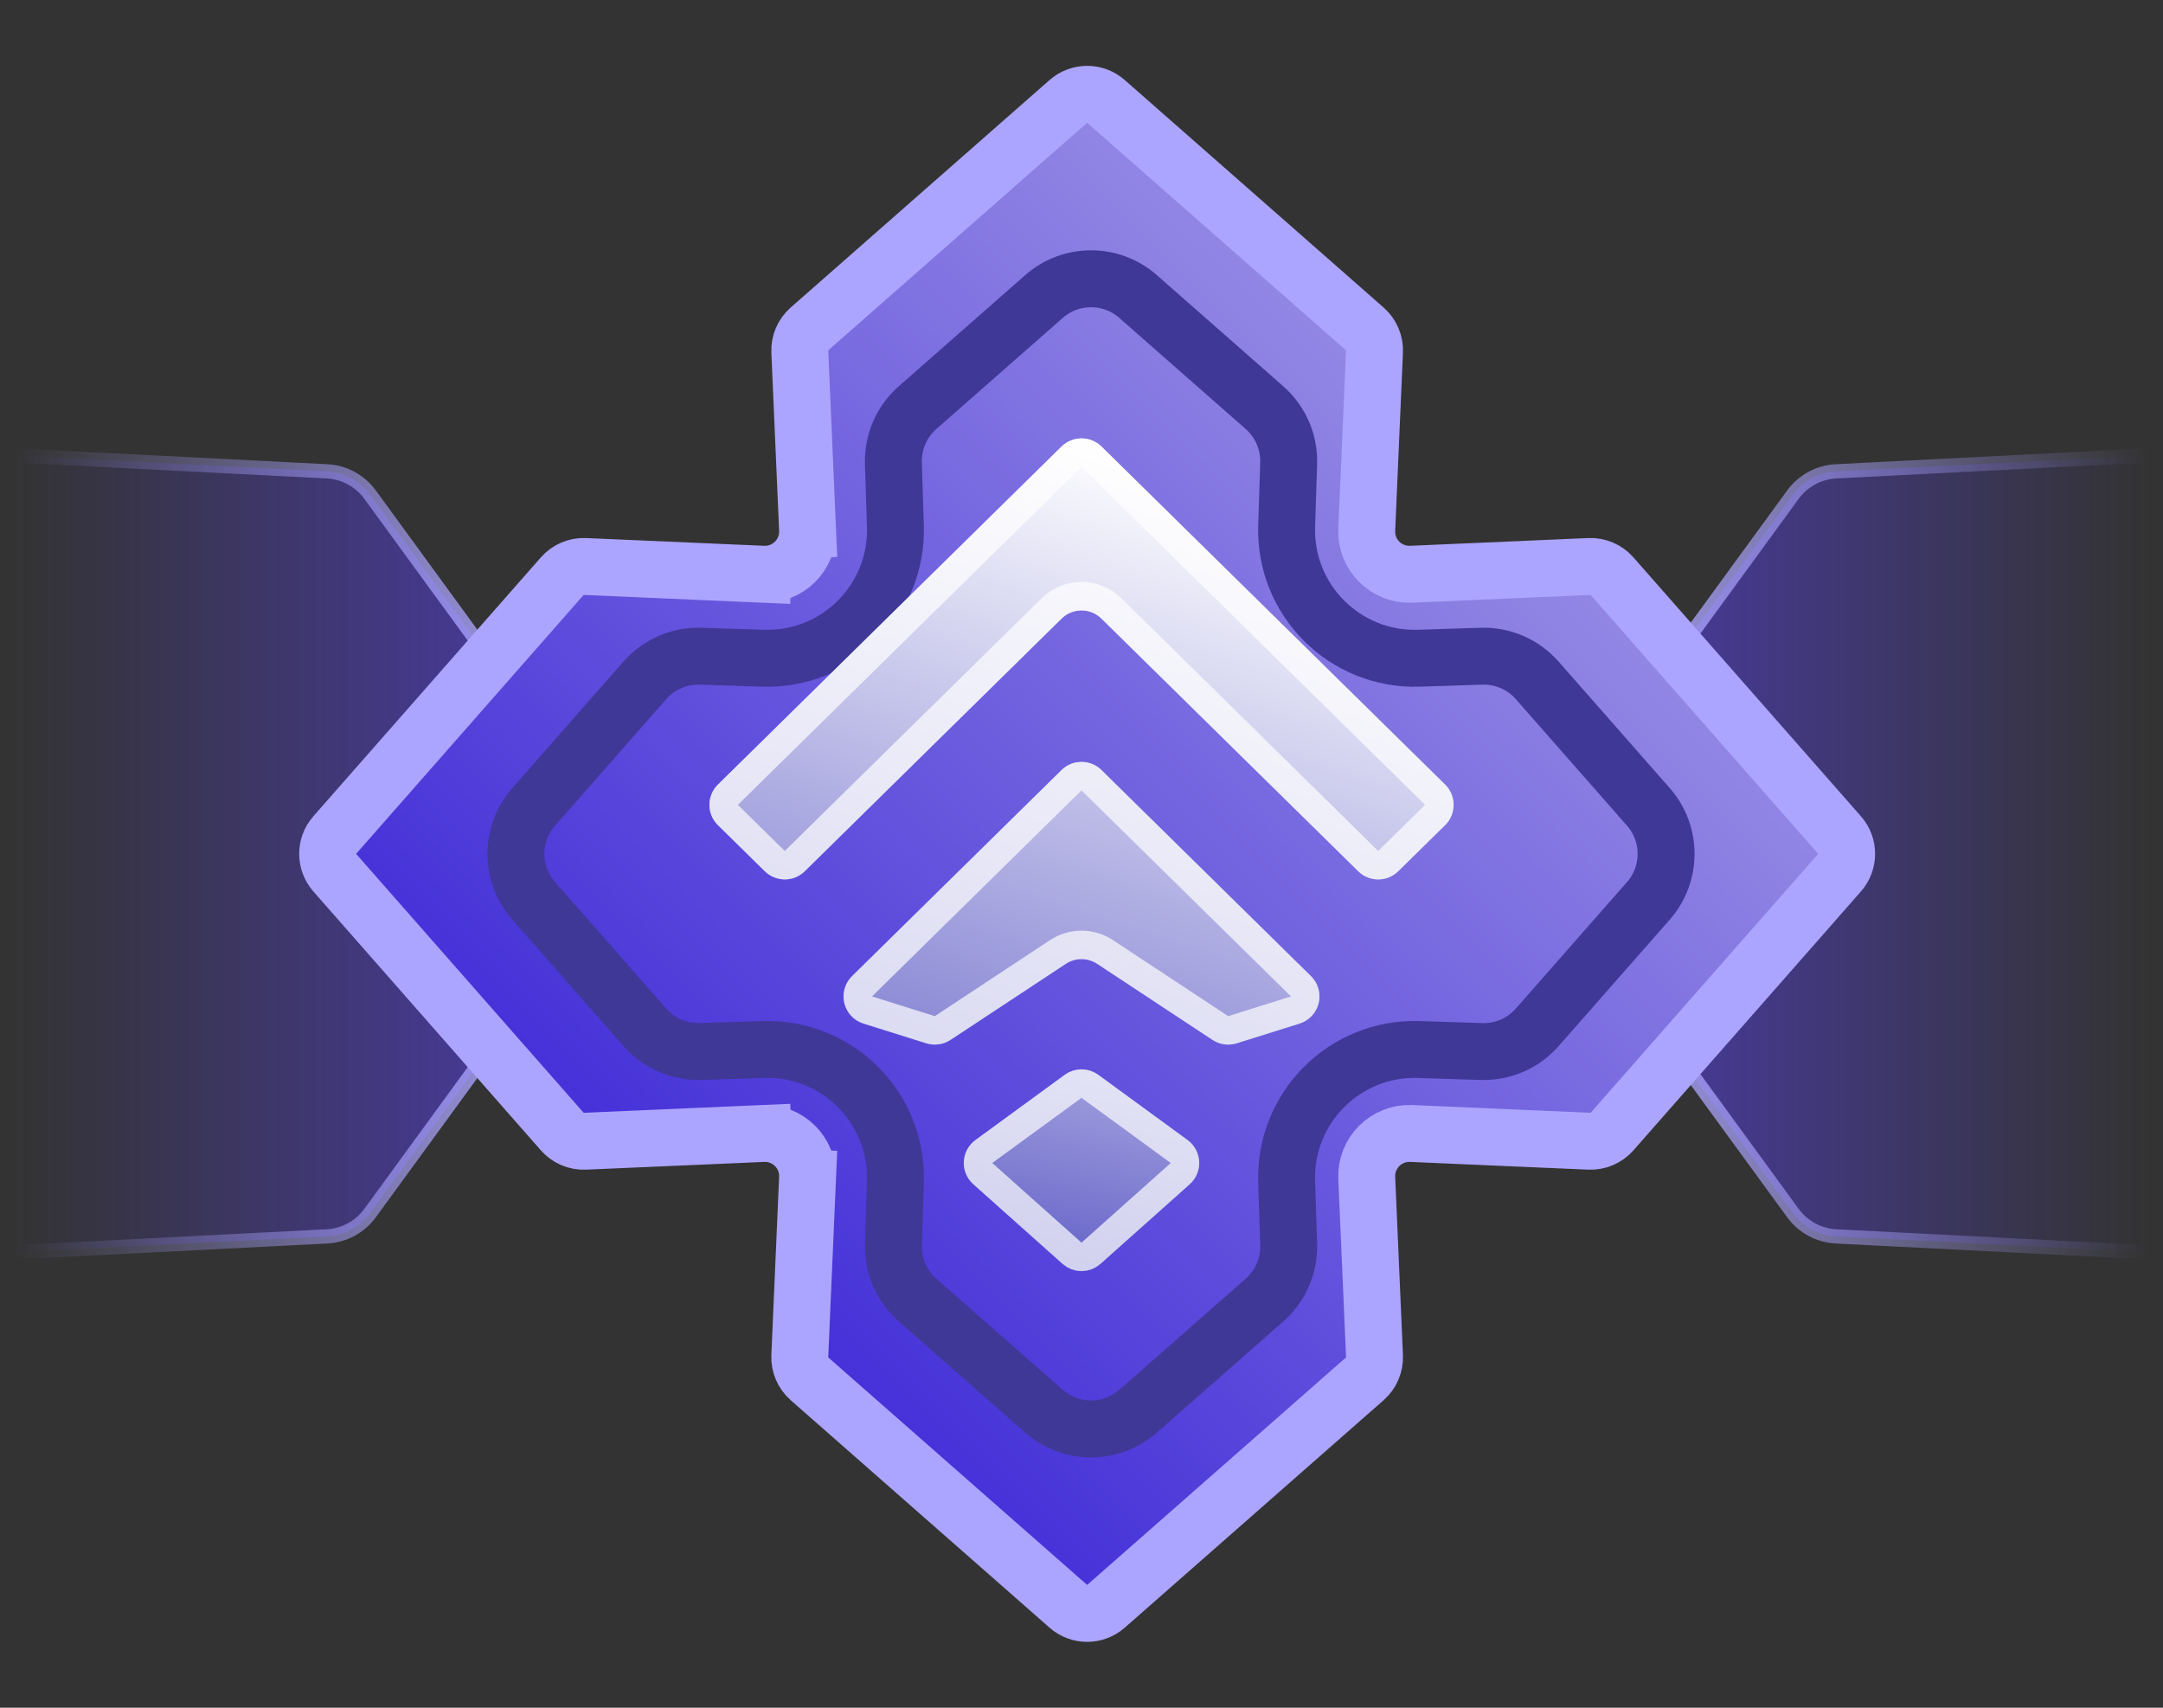 <svg width="152" height="120" viewBox="0 0 152 120" fill="none" xmlns="http://www.w3.org/2000/svg">
<rect x="0" y="0" width="152" height="120" fill="#333333" stroke="none"/>
<path d="M117.768 46.037L125.995 34.758C126.706 33.783 127.819 33.181 129.023 33.12L151 32V87.999L129.023 86.879C127.819 86.818 126.706 86.216 125.995 85.242L117.768 73.962C117.269 73.278 117 72.452 117 71.605V48.394C117 47.547 117.269 46.721 117.768 46.037Z" fill="url(#paint0_linear_2809_274)" stroke="url(#paint1_linear_2809_274)"/>
<path d="M34.232 46.037L26.005 34.758C25.294 33.783 24.181 33.181 22.977 33.12L1 32V87.999L22.977 86.879C24.181 86.818 25.294 86.216 26.005 85.242L34.232 73.962C34.731 73.278 35 72.452 35 71.605V48.394C35 47.547 34.731 46.721 34.232 46.037Z" fill="url(#paint2_linear_2809_274)" stroke="url(#paint3_linear_2809_274)"/>
<path d="M56.749 82.775L54.751 82.688L56.749 82.775C56.825 81.017 55.379 79.571 53.621 79.648L53.708 81.646L53.621 79.648L41.101 80.192C40.496 80.218 39.911 79.969 39.512 79.514L23.523 61.32C22.859 60.565 22.859 59.434 23.523 58.679L39.512 40.485C39.911 40.03 40.496 39.781 41.101 39.807L53.621 40.351L53.708 38.353L53.621 40.351C55.379 40.428 56.825 38.982 56.749 37.224L54.751 37.311L56.749 37.224L56.204 24.703C56.178 24.098 56.427 23.514 56.882 23.114L75.077 7.125C75.832 6.462 76.962 6.462 77.717 7.125L95.912 23.114C96.367 23.514 96.616 24.098 96.59 24.703L96.045 37.224C95.969 38.982 97.415 40.428 99.173 40.351L111.693 39.807C112.298 39.781 112.883 40.03 113.282 40.485L129.271 58.679C129.935 59.434 129.935 60.565 129.271 61.32L113.282 79.514C112.883 79.969 112.298 80.218 111.693 80.192L99.173 79.648C97.415 79.571 95.969 81.017 96.045 82.775L96.59 95.296C96.616 95.901 96.367 96.485 95.912 96.885L77.717 112.874C76.962 113.537 75.832 113.537 75.077 112.874L56.882 96.885C56.427 96.485 56.178 95.901 56.204 95.296L56.749 82.775Z" fill="url(#paint4_linear_2809_274)" stroke="#ACA5FF" stroke-width="4"/>
<path d="M37.502 63.301C35.843 61.413 35.843 58.587 37.502 56.699L45.315 47.808C46.301 46.686 47.737 46.064 49.23 46.111L53.639 46.252C58.832 46.418 63.087 42.163 62.921 36.969L62.781 32.562C62.733 31.068 63.355 29.632 64.477 28.646L73.368 20.832C75.256 19.174 78.082 19.174 79.97 20.832L88.861 28.646C89.983 29.632 90.605 31.068 90.558 32.562L90.417 36.969C90.251 42.163 94.506 46.418 99.7 46.252L104.108 46.111C105.601 46.064 107.037 46.686 108.023 47.808L115.837 56.699C117.495 58.587 117.495 61.413 115.837 63.301L108.023 72.192C107.037 73.314 105.601 73.936 104.108 73.889L99.7 73.748C94.506 73.582 90.251 77.837 90.417 83.031L90.558 87.439C90.605 88.932 89.983 90.368 88.861 91.354L79.97 99.168C78.082 100.826 75.256 100.826 73.368 99.168L64.477 91.354C63.355 90.368 62.733 88.932 62.781 87.439L62.921 83.031C63.087 77.837 58.832 73.582 53.639 73.748L49.23 73.889C47.737 73.936 46.301 73.314 45.315 72.192L37.502 63.301Z" stroke="#3F3897" stroke-width="4"/>
<path d="M53.747 61.223L50.451 57.983C49.654 57.2 49.653 55.915 50.45 55.131L74.597 31.38C75.376 30.614 76.624 30.614 77.403 31.38L101.55 55.131C102.347 55.915 102.346 57.2 101.549 57.983L98.253 61.223C97.474 61.988 96.226 61.987 95.448 61.222L77.403 43.468C76.624 42.702 75.376 42.702 74.597 43.468L56.552 61.222C55.774 61.987 54.526 61.988 53.747 61.223Z" fill="url(#paint5_linear_2809_274)"/>
<path d="M74.597 54.112L59.876 68.592C58.799 69.651 59.239 71.475 60.679 71.926L65.093 73.311C65.667 73.491 66.291 73.403 66.793 73.073L74.899 67.726C75.567 67.286 76.433 67.286 77.101 67.726L85.207 73.073C85.709 73.403 86.333 73.491 86.907 73.311L91.321 71.926C92.761 71.475 93.201 69.651 92.124 68.592L77.403 54.112C76.624 53.346 75.376 53.346 74.597 54.112Z" fill="url(#paint6_linear_2809_274)"/>
<path d="M54.448 60.509L51.152 57.27C50.753 56.878 50.753 56.236 51.151 55.844L75.299 32.092C75.688 31.71 76.312 31.71 76.701 32.092L100.848 55.844C101.247 56.236 101.247 56.878 100.848 57.27L97.552 60.509C97.162 60.892 96.538 60.892 96.15 60.509L78.104 42.755C76.936 41.606 75.064 41.606 73.896 42.755L55.85 60.509C55.462 60.892 54.837 60.892 54.448 60.509ZM60.577 69.305L75.299 54.825C75.688 54.442 76.312 54.442 76.701 54.825L91.423 69.305C91.961 69.835 91.741 70.746 91.021 70.972L86.607 72.357C86.32 72.447 86.008 72.403 85.757 72.238L77.652 66.891C76.65 66.231 75.35 66.231 74.348 66.891L66.243 72.238C65.992 72.403 65.68 72.447 65.393 72.357L60.979 70.972C60.259 70.746 60.039 69.835 60.577 69.305Z" stroke="white" stroke-opacity="0.7" stroke-width="2"/>
<path d="M74.821 75.528L68.549 80.108C67.521 80.859 67.447 82.367 68.397 83.215L74.669 88.812C75.427 89.489 76.573 89.489 77.332 88.812L83.604 83.215C84.554 82.367 84.48 80.859 83.451 80.108L77.18 75.528C76.477 75.015 75.523 75.015 74.821 75.528Z" fill="url(#paint7_linear_2809_274)"/>
<path d="M69.139 80.915L75.411 76.336C75.762 76.079 76.239 76.079 76.59 76.336L82.862 80.915C83.376 81.291 83.413 82.045 82.938 82.469L76.666 88.066C76.287 88.404 75.714 88.404 75.335 88.066L69.063 82.469C68.588 82.045 68.625 81.291 69.139 80.915Z" stroke="white" stroke-opacity="0.7" stroke-width="2"/>
<defs>
<linearGradient id="paint0_linear_2809_274" x1="117" y1="59.999" x2="151" y2="59.999" gradientUnits="userSpaceOnUse">
<stop stop-color="#543EDB" stop-opacity="0.6"/>
<stop offset="1" stop-color="#543EDB" stop-opacity="0"/>
</linearGradient>
<linearGradient id="paint1_linear_2809_274" x1="109" y1="59.999" x2="151" y2="59.999" gradientUnits="userSpaceOnUse">
<stop stop-color="#ACA5FF"/>
<stop offset="1" stop-color="#ACA5FF" stop-opacity="0"/>
</linearGradient>
<linearGradient id="paint2_linear_2809_274" x1="35" y1="59.999" x2="1" y2="59.999" gradientUnits="userSpaceOnUse">
<stop stop-color="#543EDB" stop-opacity="0.6"/>
<stop offset="1" stop-color="#543EDB" stop-opacity="0"/>
</linearGradient>
<linearGradient id="paint3_linear_2809_274" x1="43" y1="59.999" x2="1" y2="59.999" gradientUnits="userSpaceOnUse">
<stop stop-color="#ACA5FF"/>
<stop offset="1" stop-color="#ACA5FF" stop-opacity="0"/>
</linearGradient>
<linearGradient id="paint4_linear_2809_274" x1="130.679" y1="5.718" x2="48.08" y2="88.601" gradientUnits="userSpaceOnUse">
<stop stop-color="#B9B2EA"/>
<stop offset="1" stop-color="#432FD8"/>
</linearGradient>
<linearGradient id="paint5_linear_2809_274" x1="76" y1="30" x2="57.291" y2="86.721" gradientUnits="userSpaceOnUse">
<stop stop-color="white"/>
<stop offset="1" stop-color="#6260C7"/>
</linearGradient>
<linearGradient id="paint6_linear_2809_274" x1="76" y1="30" x2="57.291" y2="86.721" gradientUnits="userSpaceOnUse">
<stop stop-color="white"/>
<stop offset="1" stop-color="#6260C7"/>
</linearGradient>
<linearGradient id="paint7_linear_2809_274" x1="73.3" y1="51.667" x2="65.635" y2="88.029" gradientUnits="userSpaceOnUse">
<stop stop-color="white"/>
<stop offset="1" stop-color="#6260C7"/>
</linearGradient>
</defs>
</svg>
